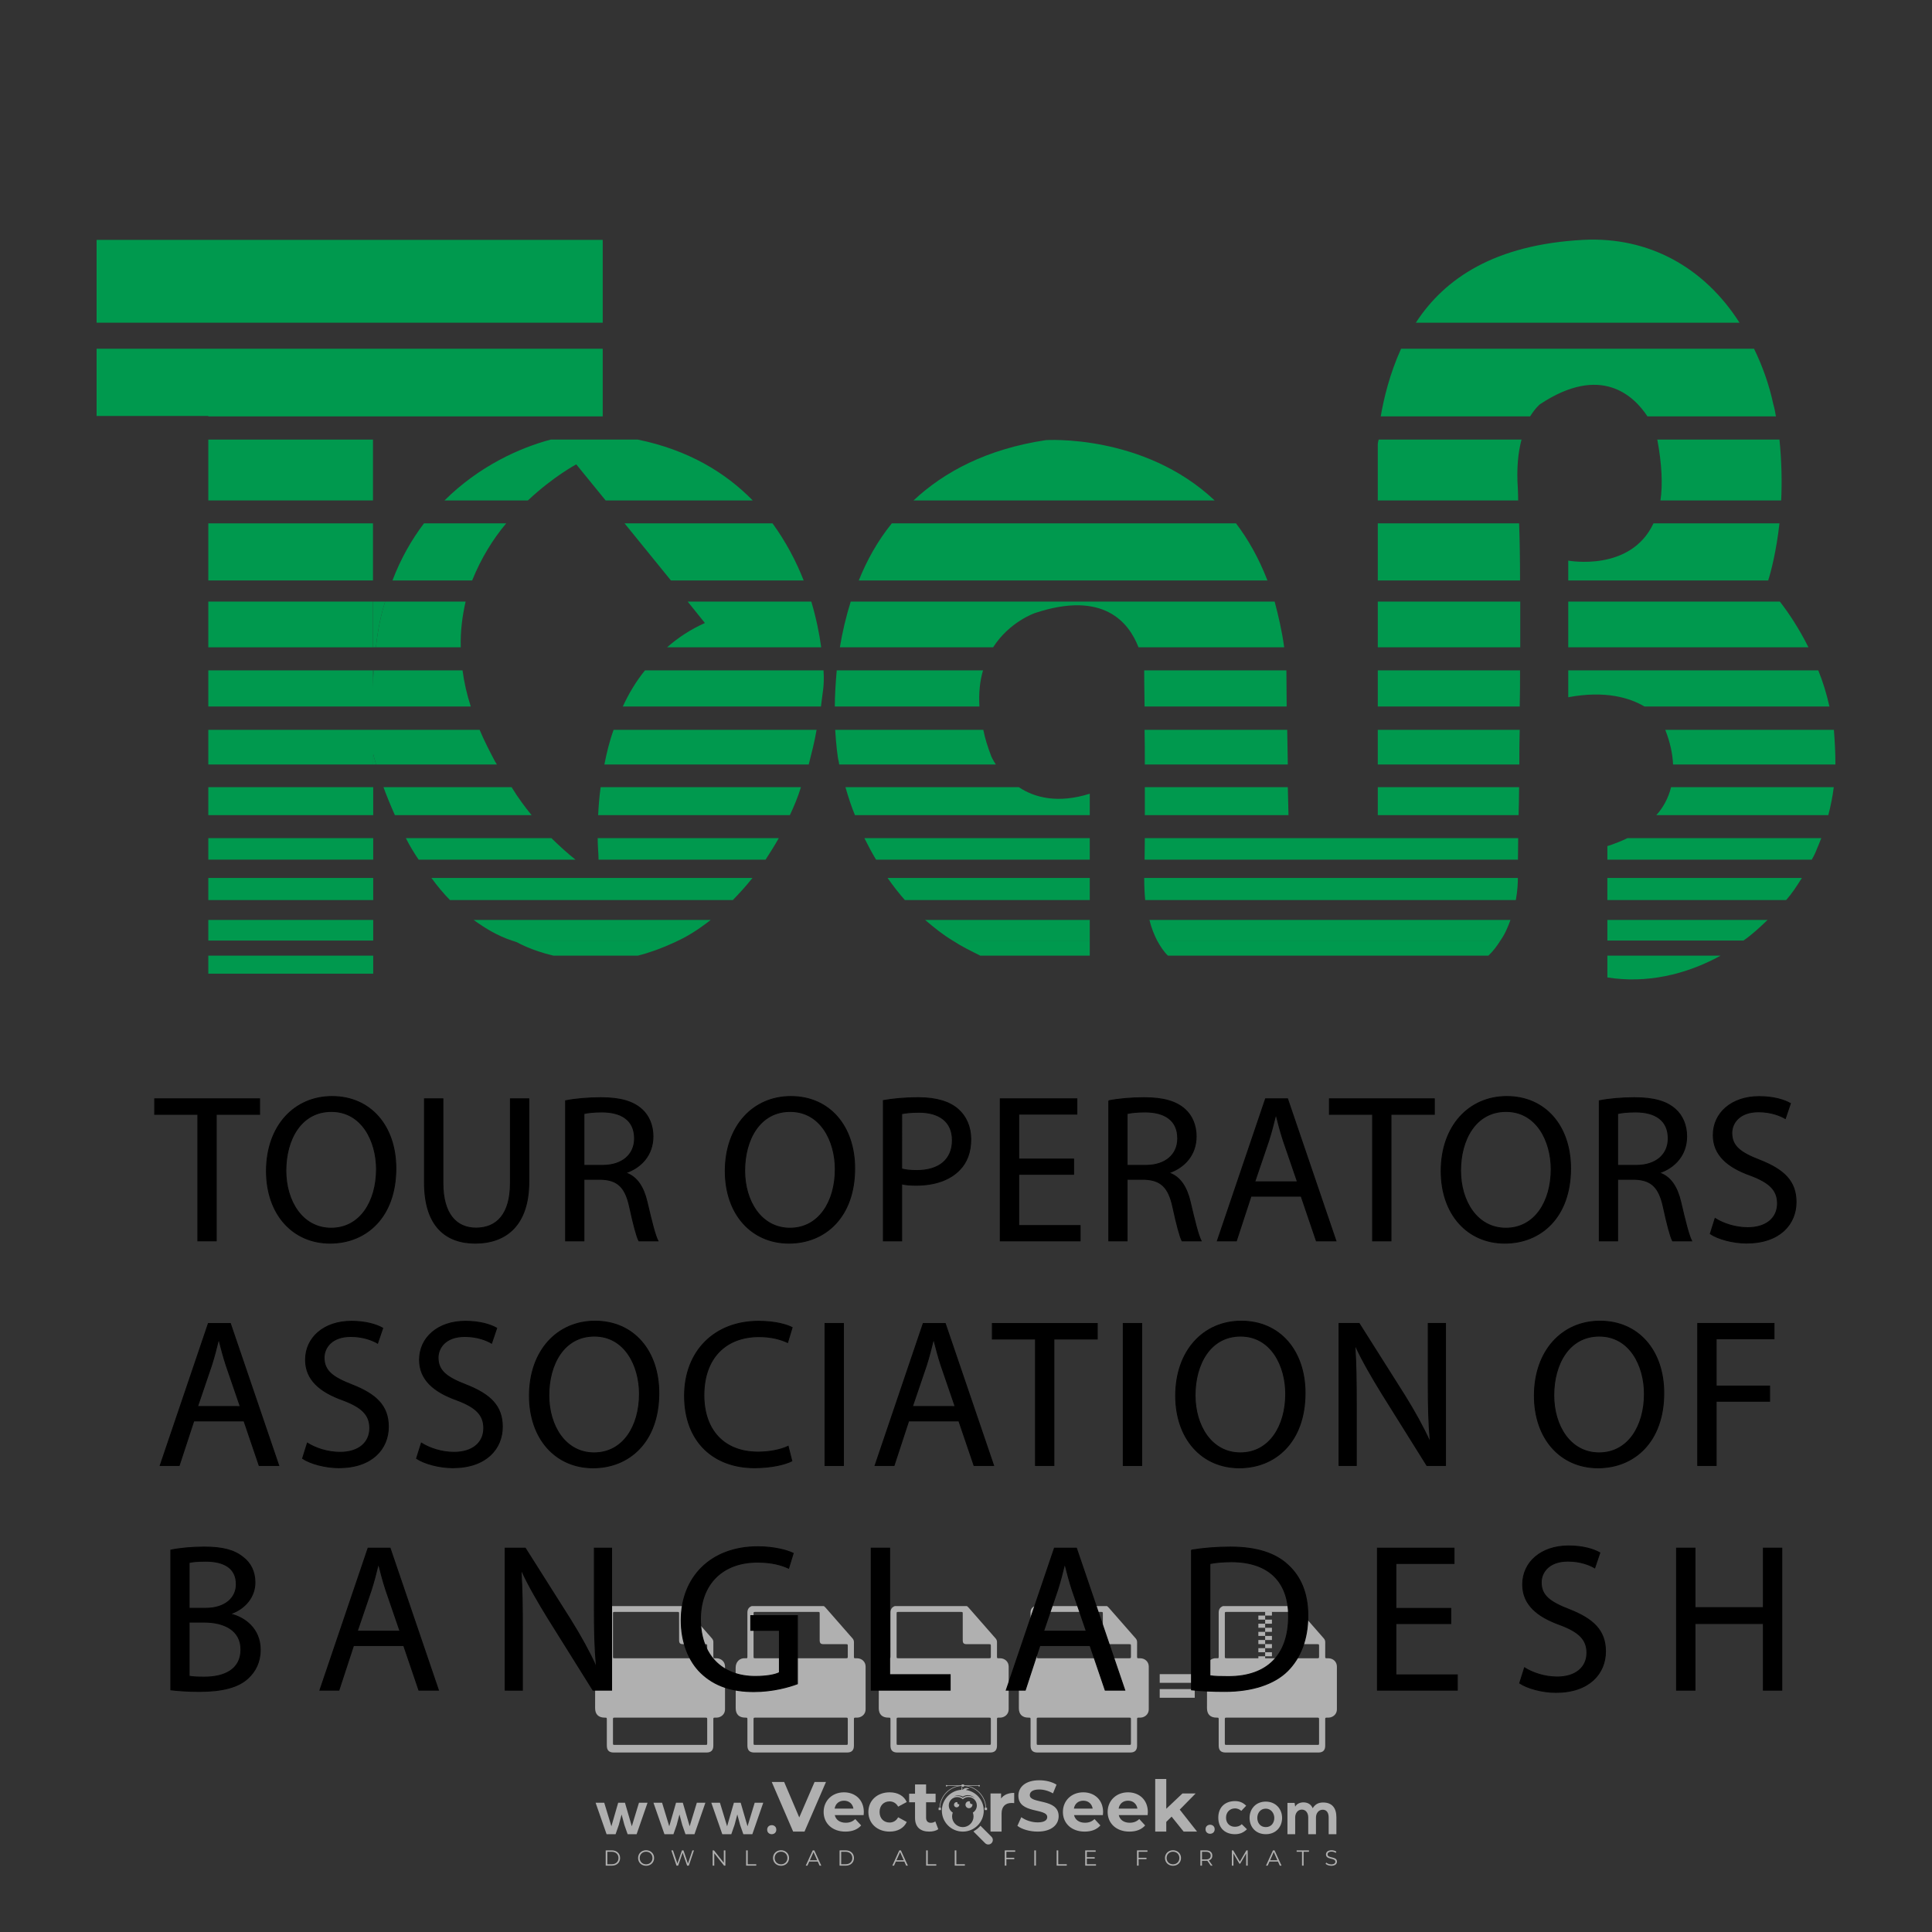 <?xml version="1.0" encoding="iso-8859-1"?>
<!-- Generator: Adobe Illustrator 24.3.0, SVG Export Plug-In . SVG Version: 6.00 Build 0)  -->
<svg version="1.1" id="Layer_1" xmlns="http://www.w3.org/2000/svg" xmlns:xlink="http://www.w3.org/1999/xlink" x="0px" y="0px"
	 viewBox="0 0 500 500" style="enable-background:new 0 0 500 500;" xml:space="preserve">
<rect x="0" y="0" width="500" height="500" fill="#333333" stroke="none"/>
<g id="watermark_1_">
	<g>
		<g id="watermark" style="opacity:0.61;">
			<g>
				<g>
					<g>
						<g>
							<polygon style="fill:#FFFFFF;" points="213.765,461.172 208.204,474.017 205.268,474.017 199.726,461.172 202.938,461.172 
								206.846,470.347 210.81,461.172 							"/>
						</g>
						<g>
							<path style="fill:#FFFFFF;" d="M223.507,469.741h-7.469c0.275,1.23,1.321,1.982,2.826,1.982c1.046,0,1.798-0.312,2.477-0.954
								l1.523,1.651c-0.917,1.046-2.294,1.597-4.074,1.597c-3.413,0-5.634-2.147-5.634-5.083c0-2.954,2.257-5.083,5.267-5.083
								c2.899,0,5.138,1.945,5.138,5.12C223.562,469.191,223.526,469.503,223.507,469.741 M216.002,468.071h4.863
								c-0.202-1.248-1.138-2.055-2.422-2.055C217.139,466.016,216.204,466.805,216.002,468.071"/>
						</g>
						<g>
							<path style="fill:#FFFFFF;" d="M224.735,468.934c0-2.973,2.294-5.083,5.505-5.083c2.074,0,3.707,0.899,4.423,2.514
								l-2.22,1.193c-0.532-0.936-1.321-1.358-2.221-1.358c-1.45,0-2.587,1.009-2.587,2.734c0,1.725,1.138,2.734,2.587,2.734
								c0.899,0,1.688-0.404,2.221-1.358l2.22,1.211c-0.716,1.578-2.349,2.495-4.423,2.495
								C227.029,474.017,224.735,471.907,224.735,468.934"/>
						</g>
						<g>
							<path style="fill:#FFFFFF;" d="M242.828,473.393c-0.587,0.422-1.45,0.624-2.331,0.624c-2.33,0-3.688-1.193-3.688-3.542
								v-4.055h-1.523v-2.202h1.523v-2.404h2.863v2.404h2.459v2.202h-2.459v4.019c0,0.844,0.458,1.303,1.229,1.303
								c0.422,0,0.844-0.128,1.156-0.367L242.828,473.393z"/>
						</g>
					</g>
					<g>
						<path style="fill:#FFFFFF;" d="M262.474,463.997v2.643c-0.238-0.018-0.422-0.037-0.642-0.037
							c-1.578,0-2.624,0.862-2.624,2.753v4.661h-2.863v-9.873h2.734v1.303C259.776,464.493,260.951,463.997,262.474,463.997"/>
					</g>
					<g>
						<path style="fill:#FFFFFF;" d="M263.299,472.53l1.009-2.239c1.083,0.789,2.697,1.339,4.239,1.339
							c1.762,0,2.477-0.587,2.477-1.376c0-2.404-7.469-0.752-7.469-5.524c0-2.184,1.762-4,5.413-4c1.615,0,3.267,0.385,4.459,1.138
							l-0.918,2.257c-1.193-0.679-2.422-1.009-3.56-1.009c-1.761,0-2.44,0.66-2.44,1.468c0,2.367,7.468,0.734,7.468,5.45
							c0,2.147-1.78,3.982-5.45,3.982C266.492,474.017,264.437,473.411,263.299,472.53"/>
					</g>
					<g>
						<path style="fill:#FFFFFF;" d="M285.428,469.741h-7.469c0.275,1.23,1.321,1.982,2.826,1.982c1.046,0,1.798-0.312,2.477-0.954
							l1.523,1.651c-0.918,1.046-2.294,1.597-4.074,1.597c-3.413,0-5.634-2.147-5.634-5.083c0-2.954,2.257-5.083,5.267-5.083
							c2.9,0,5.138,1.945,5.138,5.12C285.484,469.191,285.447,469.503,285.428,469.741 M277.923,468.071h4.863
							c-0.202-1.248-1.138-2.055-2.422-2.055C279.061,466.016,278.125,466.805,277.923,468.071"/>
					</g>
					<g>
						<path style="fill:#FFFFFF;" d="M297.007,469.741h-7.469c0.275,1.23,1.321,1.982,2.826,1.982c1.046,0,1.798-0.312,2.477-0.954
							l1.523,1.651c-0.918,1.046-2.294,1.597-4.074,1.597c-3.413,0-5.634-2.147-5.634-5.083c0-2.954,2.257-5.083,5.267-5.083
							c2.899,0,5.138,1.945,5.138,5.12C297.062,469.191,297.025,469.503,297.007,469.741 M289.501,468.071h4.863
							c-0.202-1.248-1.138-2.055-2.422-2.055C290.639,466.016,289.703,466.805,289.501,468.071"/>
					</g>
					<g>
						<polygon style="fill:#FFFFFF;" points="303.208,470.145 301.831,471.503 301.831,474.017 298.969,474.017 298.969,460.401 
							301.831,460.401 301.831,468.108 306.016,464.144 309.429,464.144 305.318,468.328 309.796,474.017 306.327,474.017 						"/>
					</g>
					<g>
						<path style="fill:#FFFFFF;" d="M256.601,475.359L256.601,475.359l-2.86-2.86c-0.435,0.508-0.953,0.943-1.534,1.284
							c-0.092,0.069-0.186,0.136-0.283,0.199l3.027,3.027c0.456,0.456,1.195,0.456,1.65,0
							C257.057,476.554,257.057,475.815,256.601,475.359"/>
					</g>
					<g>
						<path style="fill:#FFFFFF;" d="M249.984,463.244c0.221-0.173,0.495-0.281,0.797-0.281c0.042,0,0.083,0.002,0.124,0.006
							c-0.214-0.156-0.478-0.249-0.764-0.249c-0.395,0-0.744,0.18-0.981,0.458c-0.051,0-0.1,0.006-0.151,0.008
							c0.039-0.077,0.064-0.162,0.064-0.255c0-0.234-0.143-0.434-0.346-0.519c0.087,0.126,0.138,0.279,0.138,0.445
							c0,0.122-0.031,0.237-0.081,0.341c-2.811,0.201-5.03,2.539-5.03,5.4c0,2.993,2.426,5.42,5.42,5.42
							c2.993,0,5.42-2.426,5.42-5.42C254.595,465.879,252.593,463.635,249.984,463.244 M247.983,464.656
							c0.435,0,0.844,0.112,1.199,0.309c0.374-0.245,0.82-0.387,1.299-0.387c0.711,0,1.348,0.312,1.784,0.806
							c-0.435-0.379-1.004-0.61-1.627-0.61c-0.449,0-0.87,0.12-1.234,0.329c-0.079,0.046-0.156,0.096-0.229,0.15
							c-0.065-0.048-0.133-0.093-0.204-0.134c-0.369-0.219-0.8-0.344-1.26-0.344c-0.3,0-0.588,0.054-0.854,0.152
							C247.196,464.754,247.578,464.656,247.983,464.656 M251.772,469.098c0.115,0.305,0.181,0.634,0.181,0.979
							c0,1.534-1.244,2.777-2.778,2.777c-1.534,0-2.777-1.243-2.777-2.777c0-0.345,0.066-0.674,0.181-0.979
							c-0.62-0.382-1.035-1.064-1.035-1.846c0-1.197,0.971-2.168,2.168-2.168c0.565,0,1.078,0.218,1.463,0.572
							c0.386-0.354,0.899-0.572,1.464-0.572c1.197,0,2.168,0.971,2.168,2.168C252.807,468.034,252.392,468.716,251.772,469.098"/>
					</g>
					<g>
						<path style="fill:#FFFFFF;" d="M251.666,467.061c0,0.497-0.404,0.901-0.901,0.901c-0.497,0-0.901-0.404-0.901-0.901
							s0.404-0.901,0.901-0.901c0.101,0,0.197,0.017,0.287,0.047c-0.03,0.062-0.045,0.132-0.045,0.204
							c0,0.273,0.221,0.494,0.494,0.494c0.05,0,0.099-0.008,0.146-0.022C251.66,466.941,251.666,467,251.666,467.061"/>
					</g>
					<g>
						<path style="fill:#FFFFFF;" d="M248.255,467.061c0,0.376-0.305,0.681-0.681,0.681c-0.376,0-0.681-0.305-0.681-0.681
							s0.305-0.681,0.681-0.681c0.076,0,0.149,0.013,0.217,0.035c-0.023,0.047-0.034,0.1-0.034,0.155
							c0,0.206,0.167,0.374,0.374,0.374c0.038,0,0.075-0.006,0.11-0.017C248.25,466.97,248.255,467.015,248.255,467.061"/>
					</g>
					<g>
						<g>
							<g>
								<rect x="242.908" y="467.83" style="fill:#FFFFFF;" width="0.616" height="0.616"/>
							</g>
							<g>
								<rect x="254.827" y="467.83" style="fill:#FFFFFF;" width="0.616" height="0.616"/>
							</g>
							<g>
								<path style="fill:#FFFFFF;" d="M255.205,468.082h-0.14c0-3.248-2.642-5.89-5.89-5.89c-3.248,0-5.89,2.642-5.89,5.89h-0.14
									c0-1.611,0.627-3.125,1.766-4.264c1.139-1.139,2.653-1.766,4.264-1.766c1.611,0,3.125,0.627,4.264,1.766
									C254.578,464.957,255.205,466.471,255.205,468.082"/>
							</g>
						</g>
						<g>
							<rect x="248.868" y="461.814" style="fill:#FFFFFF;" width="0.616" height="0.616"/>
						</g>
						<g>
							<rect x="244.95" y="462.052" style="fill:#FFFFFF;" width="8.45" height="0.14"/>
						</g>
						<g>
							<path style="fill:#FFFFFF;" d="M245.174,462.15c0,0.108-0.088,0.196-0.196,0.196c-0.108,0-0.196-0.088-0.196-0.196
								c0-0.108,0.088-0.196,0.196-0.196C245.086,461.954,245.174,462.042,245.174,462.15"/>
						</g>
						<g>
							<path style="fill:#FFFFFF;" d="M253.596,462.15c0,0.108-0.088,0.196-0.196,0.196c-0.108,0-0.196-0.088-0.196-0.196
								c0-0.108,0.088-0.196,0.196-0.196C253.509,461.954,253.596,462.042,253.596,462.15"/>
						</g>
					</g>
				</g>
				<g>
					<path style="fill:#FFFFFF;" d="M314.356,473.409c0,1.559-2.364,1.559-2.364,0C311.993,471.851,314.356,471.851,314.356,473.409
						z"/>
				</g>
				<g>
					<g>
						<g>
							<path style="fill:#FFFFFF;" d="M161.739,466.549l1.772,6.088l1.855-6.088h2.215l-2.823,8.14h-2.33l-0.837-2.396l-0.722-2.708
								l-0.722,2.708l-0.837,2.396h-2.33l-2.839-8.14h2.231l1.855,6.088l1.756-6.088H161.739z"/>
						</g>
						<g>
							<path style="fill:#FFFFFF;" d="M176.713,466.549l1.772,6.088l1.855-6.088h2.215l-2.823,8.14h-2.33l-0.837-2.396l-0.722-2.708
								l-0.722,2.708l-0.837,2.396h-2.33l-2.839-8.14h2.231l1.855,6.088l1.756-6.088H176.713z"/>
						</g>
						<g>
							<path style="fill:#FFFFFF;" d="M191.687,466.549l1.772,6.088l1.855-6.088h2.215l-2.823,8.14h-2.33l-0.837-2.396l-0.722-2.708
								l-0.722,2.708l-0.837,2.396h-2.33l-2.839-8.14h2.231l1.855,6.088l1.756-6.088H191.687z"/>
						</g>
					</g>
					<g>
						<path style="fill:#FFFFFF;" d="M200.908,473.52c0,1.559-2.364,1.559-2.364,0C198.545,471.962,200.908,471.962,200.908,473.52z
							"/>
					</g>
					<g>
						<path style="fill:#FFFFFF;" d="M322.71,473.409c-0.935,0.919-1.919,1.28-3.117,1.28c-2.346,0-4.3-1.411-4.3-4.282
							s1.953-4.284,4.3-4.284c1.149,0,2.035,0.329,2.921,1.199l-1.264,1.329c-0.476-0.428-1.066-0.64-1.623-0.64
							c-1.346,0-2.33,0.985-2.33,2.396c0,1.542,1.05,2.362,2.297,2.362c0.64,0,1.28-0.18,1.772-0.672L322.71,473.409z"/>
					</g>
					<g>
						<path style="fill:#FFFFFF;" d="M331.805,470.472c0,2.33-1.591,4.217-4.217,4.217c-2.626,0-4.201-1.887-4.201-4.217
							c0-2.314,1.609-4.217,4.185-4.217C330.149,466.255,331.805,468.158,331.805,470.472z M325.389,470.472
							c0,1.231,0.739,2.38,2.199,2.38c1.46,0,2.199-1.149,2.199-2.38c0-1.215-0.854-2.396-2.199-2.396
							C326.144,468.077,325.389,469.258,325.389,470.472z"/>
					</g>
					<g>
						<path style="fill:#FFFFFF;" d="M338.572,474.689v-4.332c0-1.068-0.559-2.035-1.658-2.035c-1.082,0-1.722,0.967-1.722,2.035
							v4.332h-2.003v-8.107h1.855l0.148,0.985c0.426-0.82,1.362-1.116,2.133-1.116c0.969,0,1.937,0.394,2.396,1.51
							c0.723-1.149,1.658-1.478,2.708-1.478c2.297,0,3.43,1.412,3.43,3.84v4.365h-2.003v-4.365c0-1.066-0.442-1.97-1.526-1.97
							c-1.082,0-1.756,0.935-1.756,2.003v4.332H338.572z"/>
					</g>
				</g>
			</g>
		</g>
		<g style="opacity:0.61;">
			<g>
				<g>
					<path style="fill:#FFFFFF;" d="M345.988,431.299c-0.006-1.224-0.959-2.121-2.189-2.14c-0.924-0.014-0.832,0.12-0.834-0.867
						c-0.003-1.097-0.007-2.194,0.003-3.292c0.003-0.379-0.112-0.691-0.362-0.976c-2.342-2.668-4.678-5.342-7.019-8.011
						c-0.12-0.137-0.275-0.244-0.414-0.366c-6.214,0-12.427,0-18.641,0c-0.794,0.293-1.14,0.868-1.138,1.709
						c0.01,3.748,0.004,7.496,0.004,11.243c0,0.556-0.003,0.589-0.55,0.551c-1.497-0.102-2.516,0.986-2.497,2.492
						c0.044,3.476,0.013,6.953,0.014,10.429c0.001,1.58,0.867,2.443,2.45,2.449c0.582,0.002,0.582,0.002,0.582,0.6
						c0,2.219-0.001,4.438,0.001,6.657c0.001,1.192,0.58,1.771,1.768,1.771c8.013,0.001,16.027,0.001,24.04,0
						c1.168,0,1.755-0.583,1.757-1.745c0.002-2.256,0-4.512,0.001-6.768c0-0.512,0.002-0.511,0.52-0.515
						c0.271-0.002,0.541,0.008,0.809-0.058c0.996-0.246,1.69-1.044,1.694-2.069C346.003,438.696,346.005,434.997,345.988,431.299z
						 M317.537,417.162c5.337,0,10.674,0,16.01,0c0.548,0,0.554,0.007,0.554,0.561c0.001,2.243-0.001,4.486,0.001,6.73
						c0.001,0.811,0.249,1.059,1.06,1.059c1.91,0.001,3.821,0,5.731,0.001c0.458,0,0.479,0.021,0.481,0.483
						c0.003,0.887,0.002,1.775,0,2.662c-0.001,0.477-0.024,0.498-0.504,0.499c-3.895,0.001-7.79,0-11.684,0
						c-3.882,0-7.765,0-11.647,0c-0.55,0-0.552-0.001-0.552-0.561c-0.001-3.624-0.001-7.247,0-10.871
						C316.987,417.166,316.991,417.162,317.537,417.162z M340.822,451.579c-3.883,0.001-7.766,0-11.65,0c-3.871,0-7.742,0-11.613,0
						c-0.572,0-0.574-0.002-0.574-0.579c-0.001-1.997-0.001-3.994,0.001-5.991c0-0.464,0.023-0.486,0.478-0.487
						c7.803-0.001,15.607-0.001,23.41,0c0.478,0,0.499,0.02,0.499,0.503c0.002,1.997,0.001,3.994,0,5.991
						C341.375,451.574,341.37,451.579,340.822,451.579z"/>
				</g>
				<g>
					<g>
						<rect x="327.418" y="417.053" style="fill:#FFFFFF;" width="1.757" height="1.054"/>
					</g>
					<g>
						<rect x="325.662" y="418.107" style="fill:#FFFFFF;" width="1.757" height="1.054"/>
					</g>
					<g>
						<rect x="327.418" y="419.161" style="fill:#FFFFFF;" width="1.757" height="1.054"/>
					</g>
					<g>
						<rect x="325.662" y="420.215" style="fill:#FFFFFF;" width="1.757" height="1.054"/>
					</g>
					<g>
						<rect x="327.418" y="421.269" style="fill:#FFFFFF;" width="1.757" height="1.054"/>
					</g>
					<g>
						<rect x="325.662" y="422.323" style="fill:#FFFFFF;" width="1.757" height="1.054"/>
					</g>
					<g>
						<rect x="327.418" y="423.378" style="fill:#FFFFFF;" width="1.757" height="1.054"/>
					</g>
					<g>
						<rect x="325.662" y="424.432" style="fill:#FFFFFF;" width="1.757" height="1.054"/>
					</g>
					<g>
						<rect x="327.418" y="425.486" style="fill:#FFFFFF;" width="1.757" height="1.054"/>
					</g>
					<g>
						<rect x="325.662" y="426.54" style="fill:#FFFFFF;" width="1.757" height="1.054"/>
					</g>
					<g>
						<rect x="327.418" y="427.594" style="fill:#FFFFFF;" width="1.757" height="1.054"/>
					</g>
					<g>
						<rect x="325.662" y="428.648" style="fill:#FFFFFF;" width="1.757" height="1.054"/>
					</g>
				</g>
			</g>
			<g>
				<path style="fill:#FFFFFF;" d="M187.637,431.299c-0.006-1.224-0.959-2.121-2.189-2.14c-0.924-0.014-0.832,0.12-0.834-0.867
					c-0.003-1.097-0.007-2.194,0.003-3.292c0.003-0.379-0.112-0.691-0.362-0.976c-2.342-2.668-4.678-5.342-7.019-8.011
					c-0.12-0.137-0.275-0.244-0.414-0.366c-6.214,0-12.427,0-18.641,0c-0.794,0.293-1.14,0.868-1.138,1.709
					c0.01,3.748,0.004,7.496,0.004,11.243c0,0.556-0.003,0.589-0.55,0.551c-1.497-0.102-2.516,0.986-2.497,2.492
					c0.044,3.476,0.013,6.953,0.014,10.429c0.001,1.58,0.867,2.443,2.45,2.449c0.582,0.002,0.582,0.002,0.582,0.6
					c0,2.219-0.001,4.438,0.001,6.657c0.001,1.192,0.58,1.771,1.768,1.771c8.013,0.001,16.027,0.001,24.04,0
					c1.168,0,1.755-0.583,1.757-1.745c0.002-2.256,0-4.512,0.001-6.768c0-0.512,0.002-0.511,0.52-0.515
					c0.271-0.002,0.541,0.008,0.809-0.058c0.996-0.246,1.69-1.044,1.694-2.069C187.652,438.696,187.655,434.997,187.637,431.299z
					 M159.187,417.162c5.337,0,10.674,0,16.01,0c0.548,0,0.554,0.007,0.554,0.561c0.001,2.243-0.001,4.486,0.001,6.73
					c0.001,0.811,0.249,1.059,1.06,1.059c1.91,0.001,3.821,0,5.731,0.001c0.458,0,0.479,0.021,0.481,0.483
					c0.003,0.887,0.002,1.775,0,2.662c-0.001,0.477-0.024,0.498-0.504,0.499c-3.895,0.001-7.79,0-11.684,0
					c-3.882,0-7.765,0-11.647,0c-0.55,0-0.552-0.001-0.552-0.561c-0.001-3.624-0.001-7.247,0-10.871
					C158.636,417.166,158.64,417.162,159.187,417.162z M182.472,451.579c-3.883,0.001-7.766,0-11.65,0c-3.871,0-7.742,0-11.613,0
					c-0.572,0-0.574-0.002-0.574-0.579c-0.001-1.997-0.001-3.994,0.001-5.991c0-0.464,0.023-0.486,0.478-0.487
					c7.803-0.001,15.607-0.001,23.41,0c0.478,0,0.499,0.02,0.499,0.503c0.002,1.997,0.001,3.994,0,5.991
					C183.024,451.574,183.019,451.579,182.472,451.579z"/>
			</g>
			<g>
				<path style="fill:#FFFFFF;" d="M159.779,440.669v-7.897h2.779c0.375,0,0.726,0.061,1.053,0.182
					c0.327,0.121,0.612,0.292,0.855,0.513c0.242,0.221,0.434,0.483,0.573,0.789c0.14,0.305,0.21,0.642,0.21,1.009
					c0,0.375-0.07,0.715-0.21,1.02c-0.14,0.305-0.331,0.568-0.573,0.789c-0.243,0.221-0.528,0.392-0.855,0.513
					c-0.327,0.121-0.678,0.182-1.053,0.182h-1.29v2.901H159.779z M162.58,436.356c0.39,0,0.684-0.111,0.882-0.331
					c0.199-0.22,0.298-0.474,0.298-0.761c0-0.14-0.024-0.276-0.072-0.408c-0.048-0.132-0.121-0.248-0.221-0.347
					c-0.099-0.099-0.223-0.178-0.37-0.237c-0.147-0.059-0.32-0.089-0.518-0.089h-1.312v2.173H162.58z"/>
				<path style="fill:#FFFFFF;" d="M166.308,432.771h1.731l3.177,5.294h0.088l-0.088-1.522v-3.772h1.478v7.897h-1.566l-3.353-5.592
					h-0.088l0.088,1.522v4.07h-1.467V432.771z"/>
				<path style="fill:#FFFFFF;" d="M177.922,436.334h3.872c0.022,0.089,0.04,0.195,0.055,0.32c0.014,0.125,0.022,0.25,0.022,0.375
					c0,0.507-0.077,0.985-0.231,1.434c-0.154,0.449-0.397,0.849-0.728,1.202c-0.353,0.375-0.776,0.666-1.268,0.871
					c-0.493,0.206-1.055,0.309-1.688,0.309c-0.574,0-1.114-0.103-1.622-0.309c-0.507-0.206-0.948-0.492-1.323-0.86
					c-0.375-0.367-0.673-0.803-0.894-1.307c-0.221-0.504-0.331-1.053-0.331-1.649c0-0.595,0.11-1.145,0.331-1.649
					c0.221-0.504,0.518-0.939,0.894-1.307c0.375-0.367,0.816-0.654,1.323-0.86c0.507-0.206,1.048-0.309,1.622-0.309
					c0.64,0,1.211,0.11,1.715,0.331c0.504,0.221,0.935,0.526,1.296,0.915l-1.025,1.004c-0.258-0.272-0.544-0.48-0.861-0.623
					c-0.316-0.143-0.695-0.215-1.136-0.215c-0.361,0-0.703,0.065-1.026,0.193c-0.324,0.129-0.607,0.311-0.85,0.546
					c-0.242,0.235-0.436,0.52-0.579,0.855c-0.143,0.335-0.215,0.708-0.215,1.119c0,0.412,0.072,0.785,0.215,1.12
					c0.143,0.335,0.338,0.62,0.584,0.855c0.246,0.235,0.531,0.418,0.855,0.546c0.323,0.129,0.669,0.193,1.037,0.193
					c0.419,0,0.773-0.061,1.064-0.182c0.29-0.121,0.538-0.278,0.744-0.469c0.148-0.132,0.275-0.3,0.381-0.502
					c0.106-0.202,0.189-0.428,0.248-0.678h-2.482V436.334z"/>
			</g>
			<g>
				<path style="fill:#FFFFFF;" d="M224.019,431.299c-0.006-1.224-0.959-2.121-2.189-2.14c-0.924-0.014-0.832,0.12-0.834-0.867
					c-0.003-1.097-0.007-2.194,0.003-3.292c0.003-0.379-0.112-0.691-0.362-0.976c-2.342-2.668-4.678-5.342-7.019-8.011
					c-0.12-0.137-0.275-0.244-0.414-0.366c-6.214,0-12.427,0-18.641,0c-0.794,0.293-1.14,0.868-1.138,1.709
					c0.01,3.748,0.004,7.496,0.004,11.243c0,0.556-0.003,0.589-0.55,0.551c-1.497-0.102-2.516,0.986-2.497,2.492
					c0.044,3.476,0.013,6.953,0.014,10.429c0.001,1.58,0.867,2.443,2.45,2.449c0.582,0.002,0.582,0.002,0.582,0.6
					c0,2.219-0.001,4.438,0.001,6.657c0.001,1.192,0.58,1.771,1.768,1.771c8.013,0.001,16.027,0.001,24.04,0
					c1.168,0,1.755-0.583,1.757-1.745c0.002-2.256,0-4.512,0.001-6.768c0-0.512,0.002-0.511,0.52-0.515
					c0.271-0.002,0.541,0.008,0.809-0.058c0.997-0.246,1.69-1.044,1.694-2.069C224.034,438.696,224.036,434.997,224.019,431.299z
					 M195.568,417.162c5.337,0,10.674,0,16.01,0c0.548,0,0.554,0.007,0.554,0.561c0.001,2.243-0.001,4.486,0.001,6.73
					c0.001,0.811,0.249,1.059,1.06,1.059c1.91,0.001,3.821,0,5.731,0.001c0.458,0,0.479,0.021,0.481,0.483
					c0.003,0.887,0.002,1.775,0,2.662c-0.001,0.477-0.024,0.498-0.504,0.499c-3.895,0.001-7.79,0-11.684,0
					c-3.882,0-7.765,0-11.647,0c-0.55,0-0.552-0.001-0.552-0.561c-0.001-3.624-0.001-7.247,0-10.871
					C195.018,417.166,195.022,417.162,195.568,417.162z M218.854,451.579c-3.883,0.001-7.766,0-11.65,0c-3.871,0-7.742,0-11.613,0
					c-0.572,0-0.574-0.002-0.574-0.579c-0.001-1.997-0.001-3.994,0.001-5.991c0-0.464,0.023-0.486,0.478-0.487
					c7.803-0.001,15.607-0.001,23.41,0c0.478,0,0.499,0.02,0.499,0.503c0.002,1.997,0.001,3.994,0,5.991
					C219.406,451.574,219.401,451.579,218.854,451.579z"/>
			</g>
			<g>
				<path style="fill:#FFFFFF;" d="M205.111,432.771h1.699l2.967,7.897h-1.644l-0.651-1.886h-3.044l-0.651,1.886h-1.643
					L205.111,432.771z M206.997,437.415l-0.706-1.974l-0.287-0.96h-0.088l-0.287,0.96l-0.706,1.974H206.997z"/>
				<path style="fill:#FFFFFF;" d="M211.331,434.536c-0.125,0-0.245-0.024-0.359-0.072c-0.114-0.048-0.213-0.114-0.298-0.199
					c-0.084-0.084-0.151-0.182-0.198-0.292c-0.048-0.11-0.072-0.232-0.072-0.364s0.024-0.254,0.072-0.364
					c0.048-0.11,0.114-0.208,0.198-0.292c0.084-0.084,0.184-0.151,0.298-0.198c0.114-0.048,0.233-0.072,0.359-0.072
					c0.257,0,0.478,0.09,0.662,0.27c0.184,0.181,0.276,0.399,0.276,0.656s-0.092,0.476-0.276,0.656
					C211.809,434.446,211.589,434.536,211.331,434.536z M210.615,440.669v-5.404h1.445v5.404H210.615z"/>
			</g>
			<g>
				<path style="fill:#FFFFFF;" d="M261.044,431.299c-0.006-1.224-0.959-2.121-2.189-2.14c-0.924-0.014-0.832,0.12-0.834-0.867
					c-0.003-1.097-0.007-2.194,0.003-3.292c0.003-0.379-0.112-0.691-0.362-0.976c-2.342-2.668-4.678-5.342-7.019-8.011
					c-0.12-0.137-0.275-0.244-0.414-0.366c-6.214,0-12.427,0-18.641,0c-0.794,0.293-1.14,0.868-1.138,1.709
					c0.01,3.748,0.004,7.496,0.004,11.243c0,0.556-0.003,0.589-0.55,0.551c-1.497-0.102-2.516,0.986-2.497,2.492
					c0.044,3.476,0.013,6.953,0.014,10.429c0.001,1.58,0.867,2.443,2.45,2.449c0.582,0.002,0.582,0.002,0.582,0.6
					c0,2.219-0.001,4.438,0.001,6.657c0.001,1.192,0.58,1.771,1.768,1.771c8.013,0.001,16.027,0.001,24.04,0
					c1.168,0,1.755-0.583,1.757-1.745c0.002-2.256,0-4.512,0.001-6.768c0-0.512,0.002-0.511,0.52-0.515
					c0.271-0.002,0.541,0.008,0.809-0.058c0.996-0.246,1.69-1.044,1.694-2.069C261.059,438.696,261.061,434.997,261.044,431.299z
					 M232.593,417.162c5.337,0,10.674,0,16.01,0c0.548,0,0.554,0.007,0.554,0.561c0.001,2.243-0.001,4.486,0.001,6.73
					c0.001,0.811,0.249,1.059,1.06,1.059c1.91,0.001,3.821,0,5.731,0.001c0.458,0,0.479,0.021,0.481,0.483
					c0.003,0.887,0.002,1.775,0,2.662c-0.001,0.477-0.024,0.498-0.504,0.499c-3.895,0.001-7.79,0-11.684,0
					c-3.882,0-7.765,0-11.647,0c-0.55,0-0.552-0.001-0.552-0.561c-0.001-3.624-0.001-7.247,0-10.871
					C232.042,417.166,232.047,417.162,232.593,417.162z M255.878,451.579c-3.883,0.001-7.766,0-11.65,0c-3.871,0-7.742,0-11.613,0
					c-0.572,0-0.574-0.002-0.574-0.579c-0.001-1.997-0.001-3.994,0.001-5.991c0-0.464,0.023-0.486,0.478-0.487
					c7.803-0.001,15.607-0.001,23.41,0c0.478,0,0.499,0.02,0.499,0.503c0.002,1.997,0.001,3.994,0,5.991
					C256.431,451.574,256.426,451.579,255.878,451.579z"/>
			</g>
			<g>
				<path style="fill:#FFFFFF;" d="M236.361,440.845c-0.338,0-0.662-0.048-0.971-0.143c-0.309-0.095-0.592-0.239-0.849-0.43
					c-0.257-0.191-0.481-0.425-0.673-0.7c-0.191-0.276-0.342-0.597-0.452-0.965l1.401-0.551c0.103,0.397,0.283,0.726,0.54,0.987
					c0.257,0.261,0.596,0.392,1.015,0.392c0.154,0,0.303-0.02,0.447-0.061c0.143-0.04,0.272-0.099,0.386-0.176
					s0.204-0.175,0.27-0.292c0.066-0.118,0.099-0.254,0.099-0.408c0-0.147-0.026-0.279-0.077-0.397
					c-0.051-0.117-0.138-0.227-0.259-0.331c-0.121-0.103-0.28-0.202-0.475-0.298c-0.195-0.095-0.435-0.195-0.722-0.298l-0.485-0.176
					c-0.213-0.073-0.429-0.173-0.645-0.298c-0.217-0.125-0.413-0.276-0.59-0.452c-0.177-0.176-0.322-0.384-0.436-0.623
					c-0.114-0.239-0.171-0.509-0.171-0.81c0-0.309,0.06-0.597,0.182-0.866c0.121-0.268,0.294-0.503,0.518-0.706
					c0.224-0.202,0.492-0.36,0.805-0.474s0.66-0.171,1.042-0.171c0.397,0,0.74,0.053,1.031,0.16
					c0.291,0.107,0.537,0.243,0.739,0.408c0.202,0.165,0.366,0.348,0.491,0.546c0.125,0.199,0.217,0.386,0.276,0.563l-1.312,0.551
					c-0.074-0.221-0.208-0.419-0.402-0.596c-0.195-0.176-0.462-0.265-0.8-0.265c-0.324,0-0.592,0.075-0.805,0.226
					c-0.213,0.151-0.32,0.348-0.32,0.59c0,0.235,0.103,0.436,0.309,0.601c0.206,0.165,0.533,0.325,0.982,0.48l0.497,0.165
					c0.316,0.111,0.605,0.237,0.866,0.381c0.261,0.143,0.485,0.314,0.673,0.513c0.187,0.199,0.331,0.425,0.43,0.678
					c0.1,0.254,0.149,0.546,0.149,0.877c0,0.412-0.083,0.767-0.248,1.064c-0.165,0.298-0.377,0.542-0.634,0.734
					c-0.258,0.191-0.548,0.335-0.872,0.43C236.986,440.797,236.67,440.845,236.361,440.845z"/>
				<path style="fill:#FFFFFF;" d="M239.516,432.771h1.61l1.633,4.754l0.287,1.015h0.088l0.309-1.015l1.699-4.754h1.61l-2.879,7.897
					h-1.566L239.516,432.771z"/>
				<path style="fill:#FFFFFF;" d="M251.097,436.334h3.871c0.022,0.089,0.04,0.195,0.055,0.32c0.015,0.125,0.023,0.25,0.023,0.375
					c0,0.507-0.078,0.985-0.232,1.434c-0.154,0.449-0.397,0.849-0.728,1.202c-0.353,0.375-0.775,0.666-1.268,0.871
					c-0.493,0.206-1.055,0.309-1.688,0.309c-0.574,0-1.114-0.103-1.621-0.309c-0.507-0.206-0.949-0.492-1.324-0.86
					c-0.375-0.367-0.673-0.803-0.894-1.307c-0.22-0.504-0.331-1.053-0.331-1.649c0-0.595,0.11-1.145,0.331-1.649
					c0.221-0.504,0.518-0.939,0.894-1.307c0.375-0.367,0.816-0.654,1.324-0.86c0.507-0.206,1.047-0.309,1.621-0.309
					c0.64,0,1.211,0.11,1.715,0.331c0.504,0.221,0.936,0.526,1.296,0.915l-1.026,1.004c-0.257-0.272-0.544-0.48-0.861-0.623
					c-0.316-0.143-0.694-0.215-1.136-0.215c-0.36,0-0.702,0.065-1.026,0.193c-0.323,0.129-0.607,0.311-0.849,0.546
					c-0.243,0.235-0.436,0.52-0.579,0.855c-0.143,0.335-0.215,0.708-0.215,1.119c0,0.412,0.072,0.785,0.215,1.12
					c0.143,0.335,0.338,0.62,0.585,0.855c0.246,0.235,0.531,0.418,0.854,0.546c0.324,0.129,0.669,0.193,1.037,0.193
					c0.419,0,0.774-0.061,1.064-0.182c0.29-0.121,0.539-0.278,0.745-0.469c0.147-0.132,0.274-0.3,0.38-0.502
					c0.107-0.202,0.189-0.428,0.248-0.678h-2.482V436.334z"/>
			</g>
			<g>
				<path style="fill:#FFFFFF;" d="M297.3,431.299c-0.006-1.224-0.959-2.121-2.189-2.14c-0.924-0.014-0.832,0.12-0.834-0.867
					c-0.003-1.097-0.007-2.194,0.003-3.292c0.003-0.379-0.112-0.691-0.362-0.976c-2.342-2.668-4.678-5.342-7.019-8.011
					c-0.12-0.137-0.275-0.244-0.414-0.366c-6.214,0-12.427,0-18.641,0c-0.794,0.293-1.14,0.868-1.138,1.709
					c0.01,3.748,0.004,7.496,0.004,11.243c0,0.556-0.003,0.589-0.55,0.551c-1.497-0.102-2.516,0.986-2.497,2.492
					c0.044,3.476,0.013,6.953,0.014,10.429c0.001,1.58,0.867,2.443,2.45,2.449c0.582,0.002,0.582,0.002,0.582,0.6
					c0,2.219-0.001,4.438,0.001,6.657c0.001,1.192,0.58,1.771,1.768,1.771c8.013,0.001,16.027,0.001,24.04,0
					c1.168,0,1.755-0.583,1.757-1.745c0.002-2.256,0-4.512,0.001-6.768c0-0.512,0.002-0.511,0.52-0.515
					c0.271-0.002,0.541,0.008,0.809-0.058c0.996-0.246,1.69-1.044,1.694-2.069C297.315,438.696,297.318,434.997,297.3,431.299z
					 M268.85,417.162c5.337,0,10.674,0,16.01,0c0.548,0,0.554,0.007,0.554,0.561c0.001,2.243-0.001,4.486,0.001,6.73
					c0.001,0.811,0.249,1.059,1.06,1.059c1.91,0.001,3.821,0,5.731,0.001c0.458,0,0.479,0.021,0.481,0.483
					c0.003,0.887,0.002,1.775,0,2.662c-0.001,0.477-0.024,0.498-0.504,0.499c-3.895,0.001-7.79,0-11.684,0
					c-3.882,0-7.765,0-11.647,0c-0.55,0-0.552-0.001-0.552-0.561c-0.001-3.624-0.001-7.247,0-10.871
					C268.299,417.166,268.303,417.162,268.85,417.162z M292.135,451.579c-3.883,0.001-7.766,0-11.65,0c-3.871,0-7.742,0-11.613,0
					c-0.572,0-0.574-0.002-0.574-0.579c-0.001-1.997-0.001-3.994,0.001-5.991c0-0.464,0.023-0.486,0.478-0.487
					c7.803-0.001,15.607-0.001,23.41,0c0.478,0,0.499,0.02,0.499,0.503c0.001,1.997,0.001,3.994,0,5.991
					C292.687,451.574,292.682,451.579,292.135,451.579z"/>
			</g>
			<g>
				<path style="fill:#FFFFFF;" d="M272.966,434.183v1.831h3.165v1.412h-3.165v1.831h3.518v1.412h-5.007v-7.897h5.007v1.412H272.966
					z"/>
				<path style="fill:#FFFFFF;" d="M277.852,440.669v-7.897h2.779c0.375,0,0.726,0.061,1.053,0.182
					c0.327,0.121,0.612,0.292,0.855,0.513c0.243,0.221,0.434,0.483,0.574,0.789c0.14,0.305,0.209,0.642,0.209,1.009
					c0,0.375-0.07,0.715-0.209,1.02c-0.14,0.305-0.331,0.568-0.574,0.789c-0.243,0.221-0.528,0.392-0.855,0.513
					c-0.327,0.121-0.678,0.182-1.053,0.182h-1.29v2.901H277.852z M280.653,436.356c0.389,0,0.684-0.111,0.882-0.331
					c0.199-0.22,0.298-0.474,0.298-0.761c0-0.14-0.024-0.276-0.072-0.408c-0.048-0.132-0.121-0.248-0.221-0.347
					c-0.099-0.099-0.222-0.178-0.37-0.237c-0.147-0.059-0.32-0.089-0.518-0.089h-1.312v2.173H280.653z"/>
				<path style="fill:#FFFFFF;" d="M286.797,440.845c-0.338,0-0.662-0.048-0.971-0.143c-0.309-0.095-0.592-0.239-0.849-0.43
					c-0.257-0.191-0.482-0.425-0.673-0.7c-0.191-0.276-0.342-0.597-0.452-0.965l1.401-0.551c0.103,0.397,0.283,0.726,0.541,0.987
					c0.257,0.261,0.595,0.392,1.015,0.392c0.154,0,0.303-0.02,0.447-0.061c0.143-0.04,0.272-0.099,0.386-0.176
					c0.114-0.077,0.204-0.175,0.27-0.292c0.066-0.118,0.1-0.254,0.1-0.408c0-0.147-0.026-0.279-0.077-0.397
					c-0.051-0.117-0.138-0.227-0.259-0.331c-0.121-0.103-0.279-0.202-0.474-0.298c-0.195-0.095-0.436-0.195-0.723-0.298
					l-0.485-0.176c-0.213-0.073-0.428-0.173-0.645-0.298c-0.217-0.125-0.414-0.276-0.59-0.452c-0.176-0.176-0.322-0.384-0.436-0.623
					c-0.114-0.239-0.171-0.509-0.171-0.81c0-0.309,0.061-0.597,0.182-0.866c0.121-0.268,0.294-0.503,0.518-0.706
					c0.224-0.202,0.493-0.36,0.805-0.474c0.312-0.114,0.66-0.171,1.042-0.171c0.397,0,0.741,0.053,1.031,0.16
					c0.29,0.107,0.537,0.243,0.739,0.408c0.202,0.165,0.365,0.348,0.491,0.546c0.125,0.199,0.217,0.386,0.276,0.563l-1.312,0.551
					c-0.074-0.221-0.208-0.419-0.403-0.596c-0.195-0.176-0.462-0.265-0.799-0.265c-0.324,0-0.592,0.075-0.805,0.226
					c-0.213,0.151-0.32,0.348-0.32,0.59c0,0.235,0.103,0.436,0.309,0.601c0.206,0.165,0.533,0.325,0.982,0.48l0.496,0.165
					c0.316,0.111,0.605,0.237,0.866,0.381c0.261,0.143,0.485,0.314,0.673,0.513c0.187,0.199,0.331,0.425,0.43,0.678
					c0.099,0.254,0.149,0.546,0.149,0.877c0,0.412-0.083,0.767-0.248,1.064c-0.165,0.298-0.377,0.542-0.634,0.734
					c-0.258,0.191-0.548,0.335-0.872,0.43C287.422,440.797,287.105,440.845,286.797,440.845z"/>
			</g>
			<g>
				<path style="fill:#FFFFFF;" d="M321.394,439.168l4.004-4.985h-3.827v-1.412h5.559v1.5l-3.96,4.985h4.004v1.412h-5.779V439.168z"
					/>
				<path style="fill:#FFFFFF;" d="M328.409,432.771h1.489v7.897h-1.489V432.771z"/>
				<path style="fill:#FFFFFF;" d="M331.486,440.669v-7.897h2.779c0.375,0,0.726,0.061,1.053,0.182
					c0.327,0.121,0.612,0.292,0.855,0.513s0.434,0.483,0.574,0.789c0.14,0.305,0.209,0.642,0.209,1.009
					c0,0.375-0.07,0.715-0.209,1.02c-0.14,0.305-0.331,0.568-0.574,0.789c-0.243,0.221-0.528,0.392-0.855,0.513
					c-0.327,0.121-0.678,0.182-1.053,0.182h-1.29v2.901H331.486z M334.288,436.356c0.389,0,0.684-0.111,0.882-0.331
					c0.199-0.22,0.298-0.474,0.298-0.761c0-0.14-0.024-0.276-0.072-0.408c-0.048-0.132-0.121-0.248-0.221-0.347
					c-0.099-0.099-0.222-0.178-0.37-0.237c-0.147-0.059-0.32-0.089-0.518-0.089h-1.312v2.173H334.288z"/>
			</g>
		</g>
		<g style="opacity:0.61;">
			<path style="fill:#FFFFFF;" d="M300.133,433.27h9.067v2.242h-9.067V433.27z M300.133,437.136h9.067v2.243h-9.067V437.136z"/>
		</g>
	</g>
	<g style="opacity:0.61;">
		<path style="fill:#FFFFFF;" d="M156.756,478.878h1.607c1.263,0,2.114,0.812,2.114,1.974c0,1.161-0.851,1.973-2.114,1.973h-1.607
			V478.878z M158.34,482.464c1.049,0,1.725-0.665,1.725-1.612c0-0.947-0.677-1.613-1.725-1.613h-1.167v3.225H158.34z"/>
		<path style="fill:#FFFFFF;" d="M165.139,480.851c0-1.15,0.879-2.007,2.075-2.007c1.184,0,2.069,0.851,2.069,2.007
			c0,1.156-0.885,2.007-2.069,2.007C166.019,482.858,165.139,482.002,165.139,480.851z M168.866,480.851
			c0-0.942-0.705-1.635-1.652-1.635c-0.953,0-1.663,0.693-1.663,1.635c0,0.941,0.71,1.635,1.663,1.635
			C168.162,482.486,168.866,481.793,168.866,480.851z"/>
		<path style="fill:#FFFFFF;" d="M179.596,478.878l-1.331,3.947h-0.44l-1.156-3.366l-1.161,3.366h-0.434l-1.331-3.947h0.429
			l1.139,3.394l1.178-3.394h0.389l1.161,3.411l1.156-3.411H179.596z"/>
		<path style="fill:#FFFFFF;" d="M187.731,478.878v3.947h-0.344l-2.537-3.202v3.202h-0.417v-3.947h0.344l2.543,3.203v-3.203H187.731
			z"/>
		<path style="fill:#FFFFFF;" d="M193.093,478.878h0.417v3.586h2.21v0.361h-2.627V478.878z"/>
		<path style="fill:#FFFFFF;" d="M200.061,480.851c0-1.15,0.879-2.007,2.075-2.007c1.184,0,2.069,0.851,2.069,2.007
			c0,1.156-0.885,2.007-2.069,2.007C200.941,482.858,200.061,482.002,200.061,480.851z M203.788,480.851
			c0-0.942-0.705-1.635-1.652-1.635c-0.953,0-1.663,0.693-1.663,1.635c0,0.941,0.71,1.635,1.663,1.635
			C203.083,482.486,203.788,481.793,203.788,480.851z"/>
		<path style="fill:#FFFFFF;" d="M211.636,481.77h-2.199l-0.474,1.054h-0.434l1.804-3.947h0.412l1.804,3.947h-0.44L211.636,481.77z
			 M211.484,481.432l-0.947-2.12l-0.947,2.12H211.484z"/>
		<path style="fill:#FFFFFF;" d="M217.28,478.878h1.607c1.263,0,2.114,0.812,2.114,1.974c0,1.161-0.851,1.973-2.114,1.973h-1.607
			V478.878z M218.864,482.464c1.049,0,1.725-0.665,1.725-1.612c0-0.947-0.677-1.613-1.725-1.613h-1.167v3.225H218.864z"/>
		<path style="fill:#FFFFFF;" d="M234.041,481.77h-2.199l-0.474,1.054h-0.434l1.804-3.947h0.412l1.804,3.947h-0.44L234.041,481.77z
			 M233.889,481.432l-0.947-2.12l-0.947,2.12H233.889z"/>
		<path style="fill:#FFFFFF;" d="M239.685,478.878h0.417v3.586h2.21v0.361h-2.627V478.878z"/>
		<path style="fill:#FFFFFF;" d="M247.082,478.878h0.417v3.586h2.21v0.361h-2.627V478.878z"/>
		<path style="fill:#FFFFFF;" d="M260.449,479.239v1.551h2.041v0.361h-2.041v1.675h-0.417v-3.947h2.706v0.361H260.449z"/>
		<path style="fill:#FFFFFF;" d="M267.678,478.878h0.417v3.947h-0.417V478.878z"/>
		<path style="fill:#FFFFFF;" d="M273.456,478.878h0.417v3.586h2.21v0.361h-2.627V478.878z"/>
		<path style="fill:#FFFFFF;" d="M283.644,482.464v0.361h-2.791v-3.947h2.706v0.361h-2.289v1.404h2.041v0.355h-2.041v1.466H283.644z
			"/>
		<path style="fill:#FFFFFF;" d="M294.672,479.239v1.551h2.041v0.361h-2.041v1.675h-0.417v-3.947h2.706v0.361H294.672z"/>
		<path style="fill:#FFFFFF;" d="M301.5,480.851c0-1.15,0.879-2.007,2.075-2.007c1.184,0,2.069,0.851,2.069,2.007
			c0,1.156-0.885,2.007-2.069,2.007C302.379,482.858,301.5,482.002,301.5,480.851z M305.226,480.851
			c0-0.942-0.705-1.635-1.652-1.635c-0.953,0-1.663,0.693-1.663,1.635c0,0.941,0.71,1.635,1.663,1.635
			C304.522,482.486,305.226,481.793,305.226,480.851z"/>
		<path style="fill:#FFFFFF;" d="M313.351,482.825l-0.902-1.269c-0.102,0.011-0.203,0.017-0.316,0.017h-1.06v1.252h-0.417v-3.947
			h1.477c1.004,0,1.613,0.507,1.613,1.353c0,0.62-0.327,1.054-0.902,1.24l0.964,1.353H313.351z M313.328,480.231
			c0-0.632-0.417-0.992-1.207-0.992h-1.048v1.979h1.048C312.911,481.218,313.328,480.851,313.328,480.231z"/>
		<path style="fill:#FFFFFF;" d="M322.907,478.878v3.947h-0.4v-3.158l-1.551,2.656h-0.197l-1.551-2.639v3.14h-0.4v-3.947h0.344
			l1.714,2.926l1.697-2.926H322.907z"/>
		<path style="fill:#FFFFFF;" d="M330.744,481.77h-2.199l-0.473,1.054h-0.434l1.804-3.947h0.411l1.804,3.947h-0.44L330.744,481.77z
			 M330.592,481.432l-0.947-2.12l-0.947,2.12H330.592z"/>
		<path style="fill:#FFFFFF;" d="M336.957,479.239h-1.387v-0.361h3.192v0.361h-1.387v3.586h-0.417V479.239z"/>
		<path style="fill:#FFFFFF;" d="M343.063,482.346l0.164-0.321c0.282,0.276,0.784,0.479,1.302,0.479c0.739,0,1.06-0.31,1.06-0.699
			c0-1.083-2.43-0.417-2.43-1.877c0-0.581,0.451-1.083,1.455-1.083c0.446,0,0.908,0.13,1.224,0.35l-0.141,0.333
			c-0.338-0.22-0.733-0.327-1.083-0.327c-0.722,0-1.043,0.321-1.043,0.716c0,1.083,2.43,0.429,2.43,1.866
			c0,0.581-0.462,1.077-1.472,1.077C343.937,482.858,343.356,482.65,343.063,482.346z"/>
	</g>
</g>
<g>
</g>
<g>
	<g>
		<path style="stroke:#000000;stroke-width:0.25;stroke-miterlimit:10;" d="M51.208,288.386H40.04v-4.008h27.142v4.008H55.961v32.74
			h-4.754V288.386z"/>
		<path style="stroke:#000000;stroke-width:0.25;stroke-miterlimit:10;" d="M102.443,302.383c0,12.606-7.665,19.341-17.005,19.341
			c-9.719,0-16.474-7.544-16.474-18.649c0-11.647,7.187-19.294,16.975-19.294C95.945,283.781,102.443,291.467,102.443,302.383z
			 M73.975,302.964c0,7.859,4.253,14.901,11.721,14.901c7.521,0,11.744-6.924,11.744-15.27c0-7.316-3.806-14.955-11.683-14.955
			C77.887,287.639,73.975,294.925,73.975,302.964z"/>
		<path style="stroke:#000000;stroke-width:0.25;stroke-miterlimit:10;" d="M114.618,284.378v21.777
			c0,8.197,3.624,11.678,8.567,11.678c5.398,0,8.916-3.607,8.916-11.678v-21.777h4.754v21.439c0,11.293-5.921,15.906-13.866,15.906
			c-7.483,0-13.131-4.283-13.131-15.702v-21.644H114.618z"/>
		<path style="stroke:#000000;stroke-width:0.25;stroke-miterlimit:10;" d="M146.384,284.881c2.403-0.487,5.846-0.794,9.105-0.794
			c5.019,0,8.332,0.959,10.614,3.026c1.811,1.611,2.88,4.11,2.88,6.987c0,4.825-3.078,8.039-6.914,9.368v0.133
			c2.797,0.983,4.488,3.631,5.375,7.435c1.205,5.14,2.077,8.653,2.82,10.091h-4.913c-0.576-1.069-1.403-4.197-2.403-8.802
			c-1.092-5.03-3.07-6.979-7.354-7.128h-4.481v15.93h-4.731V284.881z M151.115,301.605h4.837c5.064,0,8.271-2.758,8.271-6.971
			c0-4.778-3.434-6.853-8.423-6.861c-2.297,0-3.881,0.212-4.685,0.424V301.605z"/>
		<path style="stroke:#000000;stroke-width:0.25;stroke-miterlimit:10;" d="M221.183,302.383c0,12.606-7.665,19.341-17.005,19.341
			c-9.719,0-16.474-7.544-16.474-18.649c0-11.647,7.187-19.294,16.975-19.294C214.685,283.781,221.183,291.467,221.183,302.383z
			 M192.714,302.964c0,7.859,4.253,14.901,11.721,14.901c7.521,0,11.744-6.924,11.744-15.27c0-7.316-3.806-14.955-11.683-14.955
			C196.627,287.639,192.714,294.925,192.714,302.964z"/>
		<path style="stroke:#000000;stroke-width:0.25;stroke-miterlimit:10;" d="M228.62,284.826c2.282-0.409,5.277-0.739,9.113-0.739
			c4.64,0,8.082,1.085,10.273,3.057c1.986,1.76,3.222,4.425,3.222,7.694c0,3.332-0.993,5.957-2.851,7.867
			c-2.524,2.68-6.573,4.024-11.198,4.024c-1.441,0-2.737-0.055-3.829-0.346v14.743h-4.731V284.826z M233.351,302.524
			c1.054,0.298,2.365,0.409,3.927,0.409c5.74,0,9.204-2.822,9.204-7.843c0-4.865-3.464-7.246-8.658-7.246
			c-2.085,0-3.639,0.196-4.473,0.377V302.524z"/>
		<path style="stroke:#000000;stroke-width:0.25;stroke-miterlimit:10;" d="M277.846,303.9h-14.208v13.273h15.891v3.953h-20.652
			v-36.748h19.81v3.953h-15.049v11.639h14.208V303.9z"/>
		<path style="stroke:#000000;stroke-width:0.25;stroke-miterlimit:10;" d="M286.959,284.881c2.403-0.487,5.845-0.794,9.105-0.794
			c5.019,0,8.332,0.959,10.614,3.026c1.812,1.611,2.881,4.11,2.881,6.987c0,4.825-3.078,8.039-6.914,9.368v0.133
			c2.797,0.983,4.488,3.631,5.375,7.435c1.205,5.14,2.077,8.653,2.82,10.091h-4.912c-0.576-1.069-1.403-4.197-2.403-8.802
			c-1.091-5.03-3.07-6.979-7.354-7.128h-4.481v15.93h-4.73V284.881z M291.689,301.605h4.837c5.064,0,8.271-2.758,8.271-6.971
			c0-4.778-3.435-6.853-8.423-6.861c-2.297,0-3.881,0.212-4.685,0.424V301.605z"/>
		<path style="stroke:#000000;stroke-width:0.25;stroke-miterlimit:10;" d="M323.751,309.573l-3.783,11.553h-4.905l12.464-36.748
			h5.686l12.517,36.748h-5.057l-3.927-11.553H323.751z M335.79,305.864l-3.631-10.578c-0.796-2.405-1.342-4.59-1.888-6.704h-0.129
			c-0.523,2.153-1.092,4.393-1.812,6.641l-3.616,10.641H335.79z"/>
		<path style="stroke:#000000;stroke-width:0.25;stroke-miterlimit:10;" d="M355.229,288.386h-11.167v-4.008h27.141v4.008h-11.221
			v32.74h-4.754V288.386z"/>
		<path style="stroke:#000000;stroke-width:0.25;stroke-miterlimit:10;" d="M406.456,302.383c0,12.606-7.665,19.341-17.005,19.341
			c-9.719,0-16.474-7.544-16.474-18.649c0-11.647,7.187-19.294,16.975-19.294C399.959,283.781,406.456,291.467,406.456,302.383z
			 M377.988,302.964c0,7.859,4.253,14.901,11.721,14.901c7.521,0,11.743-6.924,11.743-15.27c0-7.316-3.806-14.955-11.683-14.955
			C381.9,287.639,377.988,294.925,377.988,302.964z"/>
		<path style="stroke:#000000;stroke-width:0.25;stroke-miterlimit:10;" d="M413.901,284.881c2.403-0.487,5.845-0.794,9.105-0.794
			c5.019,0,8.332,0.959,10.614,3.026c1.812,1.611,2.881,4.11,2.881,6.987c0,4.825-3.078,8.039-6.914,9.368v0.133
			c2.797,0.983,4.488,3.631,5.375,7.435c1.205,5.14,2.078,8.653,2.82,10.091h-4.913c-0.576-1.069-1.403-4.197-2.403-8.802
			c-1.092-5.03-3.071-6.979-7.354-7.128h-4.48v15.93h-4.731V284.881z M418.632,301.605h4.837c5.065,0,8.271-2.758,8.271-6.971
			c0-4.778-3.434-6.853-8.423-6.861c-2.297,0-3.881,0.212-4.685,0.424V301.605z"/>
		<path style="stroke:#000000;stroke-width:0.25;stroke-miterlimit:10;" d="M443.87,315.342c2.115,1.328,5.209,2.381,8.461,2.381
			c4.837,0,7.687-2.539,7.687-6.256c0-3.411-1.994-5.415-6.937-7.278c-5.982-2.121-9.689-5.281-9.689-10.421
			c0-5.721,4.746-9.965,11.88-9.965c3.722,0,6.49,0.864,8.082,1.776l-1.319,3.89c-1.168-0.692-3.616-1.744-6.922-1.744
			c-5.034,0-6.93,2.994-6.93,5.493c0,3.41,2.229,5.1,7.286,7.057c6.217,2.445,9.348,5.438,9.348,10.822
			c0,5.643-4.147,10.602-12.828,10.602c-3.541,0-7.407-1.077-9.363-2.397L443.87,315.342z"/>
		<path style="stroke:#000000;stroke-width:0.25;stroke-miterlimit:10;" d="M50.154,367.722l-3.783,11.545h-4.906l12.464-36.748
			h5.686l12.517,36.748h-5.057l-3.927-11.545H50.154z M62.193,364.012l-3.632-10.578c-0.796-2.405-1.342-4.597-1.888-6.704h-0.129
			c-0.523,2.146-1.092,4.393-1.812,6.641l-3.616,10.641H62.193z"/>
		<path style="stroke:#000000;stroke-width:0.25;stroke-miterlimit:10;" d="M79.555,373.482c2.115,1.328,5.209,2.381,8.461,2.381
			c4.837,0,7.688-2.531,7.688-6.256c0-3.403-1.994-5.415-6.937-7.27c-5.982-2.13-9.689-5.281-9.689-10.421
			c0-5.721,4.746-9.965,11.88-9.965c3.722,0,6.49,0.864,8.082,1.776l-1.32,3.89c-1.167-0.7-3.616-1.744-6.922-1.744
			c-5.034,0-6.929,2.986-6.929,5.493c0,3.411,2.229,5.092,7.286,7.05c6.217,2.452,9.348,5.438,9.348,10.829
			c0,5.634-4.147,10.594-12.828,10.594c-3.541,0-7.407-1.076-9.363-2.397L79.555,373.482z"/>
		<path style="stroke:#000000;stroke-width:0.25;stroke-miterlimit:10;" d="M109.054,373.482c2.115,1.328,5.209,2.381,8.461,2.381
			c4.837,0,7.688-2.531,7.688-6.256c0-3.403-1.994-5.415-6.937-7.27c-5.982-2.13-9.689-5.281-9.689-10.421
			c0-5.721,4.746-9.965,11.88-9.965c3.722,0,6.489,0.864,8.081,1.776l-1.319,3.89c-1.167-0.7-3.616-1.744-6.922-1.744
			c-5.034,0-6.929,2.986-6.929,5.493c0,3.411,2.229,5.092,7.286,7.05c6.217,2.452,9.348,5.438,9.348,10.829
			c0,5.634-4.147,10.594-12.828,10.594c-3.54,0-7.407-1.076-9.363-2.397L109.054,373.482z"/>
		<path style="stroke:#000000;stroke-width:0.25;stroke-miterlimit:10;" d="M170.501,360.523c0,12.614-7.665,19.341-17.005,19.341
			c-9.719,0-16.474-7.544-16.474-18.649c0-11.639,7.187-19.294,16.975-19.294C164.004,341.921,170.501,349.607,170.501,360.523z
			 M142.033,361.104c0,7.867,4.253,14.901,11.721,14.901c7.521,0,11.744-6.924,11.744-15.27c0-7.316-3.806-14.955-11.683-14.955
			C145.945,345.779,142.033,353.073,142.033,361.104z"/>
		<path style="stroke:#000000;stroke-width:0.25;stroke-miterlimit:10;" d="M204.92,378.088c-1.714,0.865-5.224,1.752-9.689,1.752
			c-10.318,0-18.066-6.546-18.066-18.61c0-11.537,7.756-19.278,19.135-19.278c4.526,0,7.445,0.958,8.696,1.611l-1.167,3.866
			c-1.782-0.849-4.329-1.517-7.377-1.517c-8.605,0-14.291,5.517-14.291,15.168c0,8.99,5.17,14.728,14.041,14.728
			c2.911,0,5.845-0.581,7.763-1.501L204.92,378.088z"/>
		<path style="stroke:#000000;stroke-width:0.25;stroke-miterlimit:10;" d="M218.279,342.518v36.748h-4.761v-36.748H218.279z"/>
		<path style="stroke:#000000;stroke-width:0.25;stroke-miterlimit:10;" d="M235.162,367.722l-3.783,11.545h-4.905l12.464-36.748
			h5.686l12.517,36.748h-5.057l-3.927-11.545H235.162z M247.202,364.012l-3.631-10.578c-0.796-2.405-1.342-4.597-1.888-6.704h-0.129
			c-0.523,2.146-1.092,4.393-1.812,6.641l-3.616,10.641H247.202z"/>
		<path style="stroke:#000000;stroke-width:0.25;stroke-miterlimit:10;" d="M267.99,346.534h-11.167v-4.016h27.141v4.016h-11.22
			v32.733h-4.754V346.534z"/>
		<path style="stroke:#000000;stroke-width:0.25;stroke-miterlimit:10;" d="M295.465,342.518v36.748h-4.761v-36.748H295.465z"/>
		<path style="stroke:#000000;stroke-width:0.25;stroke-miterlimit:10;" d="M337.746,360.523c0,12.614-7.665,19.341-17.005,19.341
			c-9.719,0-16.474-7.544-16.474-18.649c0-11.639,7.187-19.294,16.975-19.294C331.249,341.921,337.746,349.607,337.746,360.523z
			 M309.278,361.104c0,7.867,4.253,14.901,11.721,14.901c7.521,0,11.744-6.924,11.744-15.27c0-7.316-3.806-14.955-11.683-14.955
			C313.19,345.779,309.278,353.073,309.278,361.104z"/>
		<path style="stroke:#000000;stroke-width:0.25;stroke-miterlimit:10;" d="M346.548,379.266v-36.748h5.201l11.744,18.578
			c2.676,4.307,4.806,8.174,6.535,11.961l0.121-0.055c-0.425-4.904-0.516-9.384-0.516-15.081v-15.404h4.458v36.748h-4.806
			l-11.645-18.625c-2.525-4.118-4.989-8.307-6.823-12.299l-0.159,0.055c0.281,4.653,0.349,9.085,0.349,15.16v15.71H346.548z"/>
		<path style="stroke:#000000;stroke-width:0.25;stroke-miterlimit:10;" d="M430.58,360.523c0,12.614-7.665,19.341-17.005,19.341
			c-9.719,0-16.474-7.544-16.474-18.649c0-11.639,7.187-19.294,16.975-19.294C424.083,341.921,430.58,349.607,430.58,360.523z
			 M402.112,361.104c0,7.867,4.253,14.901,11.721,14.901c7.521,0,11.744-6.924,11.744-15.27c0-7.316-3.806-14.955-11.683-14.955
			C406.024,345.779,402.112,353.073,402.112,361.104z"/>
		<path style="stroke:#000000;stroke-width:0.25;stroke-miterlimit:10;" d="M439.375,342.518h19.734v3.953h-14.973v12.236h13.836
			v3.93h-13.836v16.629h-4.761V342.518z"/>
		<path style="stroke:#000000;stroke-width:0.25;stroke-miterlimit:10;" d="M44.21,401.169c2.093-0.456,5.36-0.786,8.643-0.786
			c4.754,0,7.786,0.802,10.06,2.664c1.896,1.438,3.063,3.631,3.063,6.507c0,3.552-2.358,6.68-6.194,8.048v0.149
			c3.487,0.841,7.566,3.717,7.566,9.218c0,3.136-1.243,5.564-3.138,7.316c-2.517,2.374-6.649,3.45-12.646,3.45
			c-3.283,0-5.762-0.228-7.354-0.409V401.169z M48.941,416.227h4.336c4.951,0,7.885-2.649,7.885-6.209
			c0-4.259-3.215-5.988-8.006-5.988c-2.199,0-3.442,0.165-4.215,0.346V416.227z M48.941,433.8c0.963,0.196,2.274,0.243,3.987,0.243
			c4.913,0,9.432-1.799,9.432-7.151c0-4.99-4.314-7.089-9.484-7.096h-3.935V433.8z"/>
		<path style="stroke:#000000;stroke-width:0.25;stroke-miterlimit:10;" d="M91.488,425.862l-3.783,11.553H82.8l12.464-36.748h5.686
			l12.517,36.748h-5.057l-3.927-11.553H91.488z M103.527,422.152l-3.631-10.57c-0.796-2.405-1.342-4.597-1.888-6.704h-0.129
			c-0.523,2.146-1.092,4.393-1.812,6.641l-3.616,10.633H103.527z"/>
		<path style="stroke:#000000;stroke-width:0.25;stroke-miterlimit:10;" d="M130.737,437.414v-36.748h5.201l11.743,18.571
			c2.677,4.315,4.807,8.173,6.535,11.969l0.122-0.055c-0.425-4.912-0.516-9.392-0.516-15.081v-15.403h4.458v36.748h-4.807
			l-11.645-18.626c-2.524-4.118-4.989-8.307-6.823-12.307l-0.159,0.063c0.281,4.653,0.349,9.085,0.349,15.16v15.71H130.737z"/>
		<path style="stroke:#000000;stroke-width:0.25;stroke-miterlimit:10;" d="M206.361,435.764c-2.123,0.802-6.33,2.02-11.266,2.02
			c-5.557,0-10.136-1.407-13.699-4.857c-3.161-3.049-5.11-7.93-5.102-13.643c0.023-10.963,7.536-18.987,19.818-18.987
			c4.23,0,7.589,0.935,9.166,1.689l-1.183,3.867c-1.956-0.888-4.397-1.572-8.097-1.572c-8.893,0-14.723,5.548-14.723,14.751
			c0,9.313,5.572,14.829,14.147,14.829c3.101,0,5.201-0.44,6.292-0.99v-10.948h-7.415v-3.796h12.062V435.764z"/>
		<path style="stroke:#000000;stroke-width:0.25;stroke-miterlimit:10;" d="M225.474,400.666h4.761v32.74h15.663v4.008h-20.424
			V400.666z"/>
		<path style="stroke:#000000;stroke-width:0.25;stroke-miterlimit:10;" d="M269.112,425.862l-3.783,11.553h-4.905l12.464-36.748
			h5.686l12.517,36.748h-5.057l-3.927-11.553H269.112z M281.151,422.152l-3.632-10.57c-0.796-2.405-1.342-4.597-1.888-6.704h-0.129
			c-0.523,2.146-1.092,4.393-1.812,6.641l-3.616,10.633H281.151z"/>
		<path style="stroke:#000000;stroke-width:0.25;stroke-miterlimit:10;" d="M308.361,401.169c2.904-0.471,6.346-0.786,10.068-0.786
			c6.785,0,11.645,1.611,14.852,4.613c3.275,2.978,5.186,7.23,5.186,13.148c0,6.028-1.873,10.9-5.269,14.295
			c-3.465,3.419-9.128,5.297-16.224,5.297c-3.396,0-6.201-0.134-8.612-0.409V401.169z M313.114,433.681
			c1.198,0.196,2.957,0.22,4.761,0.22c10.144,0.024,15.61-5.642,15.61-15.576c0.053-8.676-4.844-14.154-14.822-14.154
			c-2.449,0-4.284,0.228-5.55,0.48V433.681z"/>
		<path style="stroke:#000000;stroke-width:0.25;stroke-miterlimit:10;" d="M375.456,420.188h-14.207v13.273h15.891v3.953h-20.652
			v-36.748h19.81v3.953h-15.049v11.639h14.207V420.188z"/>
		<path style="stroke:#000000;stroke-width:0.25;stroke-miterlimit:10;" d="M394.546,431.63c2.115,1.328,5.209,2.381,8.461,2.381
			c4.837,0,7.688-2.539,7.688-6.256c0-3.411-1.994-5.415-6.937-7.27c-5.982-2.13-9.689-5.281-9.689-10.429
			c0-5.721,4.746-9.965,11.88-9.965c3.722,0,6.49,0.865,8.082,1.776l-1.32,3.89c-1.167-0.691-3.616-1.744-6.922-1.744
			c-5.034,0-6.929,2.994-6.929,5.501c0,3.411,2.229,5.093,7.286,7.05c6.217,2.444,9.348,5.438,9.348,10.829
			c0,5.635-4.147,10.594-12.828,10.594c-3.541,0-7.407-1.076-9.363-2.397L394.546,431.63z"/>
		<path style="stroke:#000000;stroke-width:0.25;stroke-miterlimit:10;" d="M438.655,400.666v15.388h17.71v-15.388h4.761v36.748
			h-4.761v-17.242h-17.71v17.242h-4.761v-36.748H438.655z"/>
	</g>
	<path style="fill:#00994E;" d="M99.674,155.689h-3.146v11.835h0.764C97.722,163.302,98.516,159.345,99.674,155.689"/>
	<path style="fill:#00994E;" d="M96.587,195.164v2.693h0.74C96.828,196.131,96.587,195.164,96.587,195.164"/>
	<path style="fill:#00994E;" d="M96.527,177.91c0-1.571,0.06-2.995,0.212-4.415h-0.212V177.91"/>
	<path style="fill:#00994E;" d="M130.999,135.445h-21.276c-3.248,4.293-6.008,9.137-8.158,14.778h20.626
		C124.494,144.501,127.536,139.572,130.999,135.445"/>
	<rect x="53.912" y="247.321" style="fill:#00994E;" width="42.675" height="4.665"/>
	<rect x="53.912" y="238.081" style="fill:#00994E;" width="42.675" height="5.335"/>
	<rect x="53.912" y="227.214" style="fill:#00994E;" width="42.675" height="5.726"/>
	<path style="fill:#00994E;" d="M96.587,195.164c0,0,0.241,0.967,0.74,2.693h31.277l-0.497-0.802
		c-1.474-2.787-2.858-5.485-3.978-8.174H53.912v8.976h42.675V195.164"/>
	<path style="fill:#00994E;" d="M120.499,155.689H99.674c-1.158,3.655-1.952,7.613-2.382,11.835h21.95
		C119.127,163.302,119.659,159.401,120.499,155.689"/>
	<rect x="53.912" y="216.908" style="fill:#00994E;" width="42.675" height="5.566"/>
	<path style="fill:#00994E;" d="M122.584,238.086c3.049,2.212,6.197,4.104,9.899,5.33h43.055c1.746-0.783,4.768-2.486,8.388-5.33
		H122.584"/>
	<rect x="53.912" y="203.72" style="fill:#00994E;" width="42.675" height="7.236"/>
	<path style="fill:#00994E;" d="M132.408,203.725H99.244c0.825,2.264,1.783,4.599,2.955,7.231h35.376
		C135.892,208.889,134.062,206.46,132.408,203.725"/>
	<path style="fill:#00994E;" d="M204.415,210.955c1.031-2.16,2.049-4.594,2.868-7.231h-51.839c-0.357,2.637-0.54,5.071-0.644,7.231
		H204.415"/>
	<rect x="25" y="62.081" style="fill:#00994E;" width="130.981" height="21.433"/>
	<path style="fill:#00994E;" d="M194.734,227.214h-83.081c1.48,2.047,3.142,4.019,4.797,5.726h73.2
		C191.309,231.232,192.982,229.426,194.734,227.214"/>
	<path style="fill:#00994E;" d="M213.028,178.452c0.158-1.217,0.237-2.863,0.098-4.957h-46.205c-2.344,2.858-4.229,6.07-5.74,9.349
		h51.277C212.604,181.419,212.88,179.844,213.028,178.452"/>
	<path style="fill:#00994E;" d="M209.964,155.689H177.97l4.452,5.542c-3.7,1.655-6.927,3.778-9.785,6.292h39.888
		C212.026,163.854,211.22,159.906,209.964,155.689"/>
	<path style="fill:#00994E;" d="M211.328,188.881h-52.529c-1.097,3.028-1.802,5.995-2.386,8.976h52.882
		C210,194.98,210.808,192.084,211.328,188.881"/>
	<path style="fill:#00994E;" d="M136.618,129.516c6.562-6.184,12.516-9.339,12.516-9.339l7.607,9.339h38.067
		c-7.108-7.269-16.754-13.084-29.758-15.754h-22.517c-8.062,2.132-18.574,6.891-27.497,15.754H136.618"/>
	<rect x="53.912" y="113.762" style="fill:#00994E;" width="42.615" height="15.754"/>
	<path style="fill:#00994E;" d="M154.68,216.908c0,2.141,0.224,4.023,0.224,5.566h43.234c1.156-1.826,2.309-3.599,3.412-5.566
		H154.68"/>
	<path style="fill:#00994E;" d="M119.703,173.495H96.739c-0.152,1.42-0.212,2.844-0.212,4.415v-4.415H53.912v9.349h67.925
		C120.823,179.688,120.108,176.584,119.703,173.495"/>
	<polyline style="fill:#00994E;" points="155.981,90.254 25,90.254 25,107.654 53.912,107.654 53.912,107.763 155.981,107.763 
		155.981,90.254 	"/>
	<rect x="53.912" y="135.445" style="fill:#00994E;" width="42.615" height="14.778"/>
	<path style="fill:#00994E;" d="M207.988,150.222c-1.929-4.948-4.624-10.056-8.062-14.778h-38.294l12.001,14.778H207.988"/>
	<rect x="53.912" y="155.689" style="fill:#00994E;" width="42.615" height="11.835"/>
	<path style="fill:#00994E;" d="M142.696,216.908H105.04c0.944,1.901,2.064,3.74,3.296,5.566h40.595
		C147.131,221.054,145.059,219.205,142.696,216.908"/>
	<path style="fill:#00994E;" d="M415.985,243.416h35.222c2.21-1.523,4.196-3.382,6.229-5.33h-41.451V243.416"/>
	<path style="fill:#00994E;" d="M221.262,210.955h60.767v-5.542c-8.23,2.589-14.258,1.047-18.352-1.689h-44.876
		C219.567,206.361,220.352,208.795,221.262,210.955"/>
	<path style="fill:#00994E;" d="M356.573,150.222h36.814c0-5.453-0.087-10.485-0.239-14.778h-36.575V150.222"/>
	<path style="fill:#00994E;" d="M356.573,129.516h36.33c0-1.123-0.06-2.156-0.081-2.981c-0.376-5.406,0.081-9.504,0.95-12.773
		h-36.975c-0.224,0.802-0.224,1.231-0.224,1.231V129.516"/>
	<path style="fill:#00994E;" d="M296.279,197.857h37.005l-0.154-8.976h-36.914C296.279,191.687,296.279,194.72,296.279,197.857"/>
	<path style="fill:#00994E;" d="M270.667,113.903c-15.257,2.302-26.318,8.189-34.247,15.613h77.933
		C295.975,112.201,270.667,113.903,270.667,113.903"/>
	<path style="fill:#00994E;" d="M217.359,167.524h39.655c4.273-6.67,10.866-8.882,10.866-8.882
		c17.621-5.84,24.242,2.353,26.765,8.882h37.703c-0.574-4.222-1.501-8.179-2.469-11.835H220.165
		C218.926,159.651,217.982,163.693,217.359,167.524"/>
	<path style="fill:#00994E;" d="M296.121,174.061c0,0,0,3.537,0.095,8.783h36.773l-0.071-9.349h-36.797V174.061"/>
	<path style="fill:#00994E;" d="M356.573,167.524h36.864c0-4.043,0-7.995,0-11.835h-36.864V167.524"/>
	<path style="fill:#00994E;" d="M296.379,232.94h95.919c0.453-2.481,0.524-4.509,0.524-5.726h-96.7
		C296.121,229.374,296.217,231.232,296.379,232.94"/>
	<path style="fill:#00994E;" d="M356.573,210.955h36.438c0.091-2.16,0.091-4.594,0.137-7.231h-36.575V210.955"/>
	<path style="fill:#00994E;" d="M296.217,222.474h96.626c0-1.448,0.06-3.397,0.06-5.566h-96.623
		C296.279,218.964,296.217,220.903,296.217,222.474"/>
	<path style="fill:#00994E;" d="M409.76,62.076c-22.893,1.217-35.879,9.952-43.342,21.438h83.769
		C441.004,69.127,426.647,61.213,409.76,62.076"/>
	<path style="fill:#00994E;" d="M226.716,222.474h55.314v-5.566h-58.327C224.677,218.874,225.631,220.648,226.716,222.474"/>
	<path style="fill:#00994E;" d="M356.573,182.843h36.727c0.087-3.061,0.087-6.236,0.087-9.349h-36.814V182.843"/>
	<path style="fill:#00994E;" d="M357.329,107.763h38.658c1.351-2.156,2.529-3.123,2.529-3.123c15.74-10.466,24.3-2.278,27.848,3.123
		h33.246c-0.179-1.024-0.335-2.01-0.672-3.123c-1.045-4.943-2.789-9.886-4.994-14.386h-91.35
		C359.611,96.833,358.113,103.211,357.329,107.763"/>
	<path style="fill:#00994E;" d="M356.573,197.857h36.631c0-2.953,0-5.948,0.095-8.976h-36.727V197.857"/>
	<path style="fill:#00994E;" d="M297.478,238.086c0.484,2.066,1.261,3.901,1.985,5.33h88.838c1.133-1.589,1.977-3.537,2.6-5.33
		H297.478"/>
	<path style="fill:#00994E;" d="M405.859,145.086v5.137h51.749c0.742-2.368,2.103-7.547,2.916-14.778h-32.606
		C421.989,148.109,405.859,145.086,405.859,145.086"/>
	<path style="fill:#00994E;" d="M328.018,150.222c-2.274-5.844-5.005-10.651-8.141-14.778h-89.079
		c-3.747,4.637-6.485,9.641-8.55,14.778H328.018"/>
	<path style="fill:#00994E;" d="M405.859,167.524h62.168c-2.529-5.061-5.252-9.075-7.401-11.835h-54.767V167.524"/>
	<path style="fill:#00994E;" d="M239.423,238.086c2.334,1.981,4.695,3.901,7.125,5.33h35.482v-5.33H239.423"/>
	<path style="fill:#00994E;" d="M415.985,252.962c9.968,1.599,20.21-0.632,29.298-5.637h-29.298V252.962"/>
	<path style="fill:#00994E;" d="M429.727,129.516h31.24c0.229-4.788,0.127-10.099-0.442-15.754h-31.616
		C430.107,120.224,430.332,125.389,429.727,129.516"/>
	<path style="fill:#00994E;" d="M254.408,173.495h-37.864c-0.286,3.382-0.495,6.523-0.495,9.349h37.427
		C253.269,179.353,253.589,176.212,254.408,173.495"/>
	<path style="fill:#00994E;" d="M296.279,203.725c0,2.533,0,5.071,0,7.231h37.182l-0.176-7.231H296.279"/>
	<path style="fill:#00994E;" d="M256.574,195.814c-0.956-2.495-1.659-4.712-2.095-6.933h-38.333
		c0.254,4.292,0.665,6.933,0.665,6.933c0.075,0.646,0.299,1.326,0.378,2.043h40.541
		C256.915,196.616,256.574,195.814,256.574,195.814"/>
	<path style="fill:#00994E;" d="M415.985,232.94h46.266c1.509-1.707,2.795-3.679,4.069-5.726h-50.336V232.94"/>
	<path style="fill:#00994E;" d="M432.988,197.857h42.01c0.025-3.137-0.177-6.108-0.387-8.976h-43.639
		C432.256,192.164,432.875,195.164,432.988,197.857"/>
	<path style="fill:#00994E;" d="M405.859,180.443c9.693-1.807,15.982,0.183,19.732,2.401h47.863
		c-0.725-3.278-1.716-6.49-2.885-9.349h-64.709V180.443"/>
	<path style="fill:#00994E;" d="M428.654,210.955h44.511c0.615-2.368,1.118-4.816,1.411-7.231H432.47
		C431.739,206.677,430.332,209.111,428.654,210.955"/>
	<path style="fill:#00994E;" d="M229.707,227.214c1.515,2.16,2.966,4.019,4.477,5.726h47.846v-5.726H229.707"/>
	<path style="fill:#00994E;" d="M415.985,218.964v3.509h52.896c0.569-0.962,1.027-1.939,1.372-2.887
		c0.436-0.934,0.717-1.806,1.093-2.679h-50.155C418.225,218.327,415.985,218.964,415.985,218.964"/>
	<path style="fill:#00994E;" d="M175.538,243.416h-43.055l1.364,0.462c0,0,3.5,2.066,9.396,3.448h21.808
		c3.082-0.778,6.194-1.901,9.53-3.448L175.538,243.416"/>
	<path style="fill:#00994E;" d="M388.301,243.416h-88.838c0.873,1.576,1.762,2.925,2.806,3.91h82.923
		C386.482,246.104,387.422,244.803,388.301,243.416"/>
	<path style="fill:#00994E;" d="M246.548,243.416c2.405,1.576,4.722,2.689,7.164,3.91h28.318v-3.91H246.548"/>
</g>
</svg>

